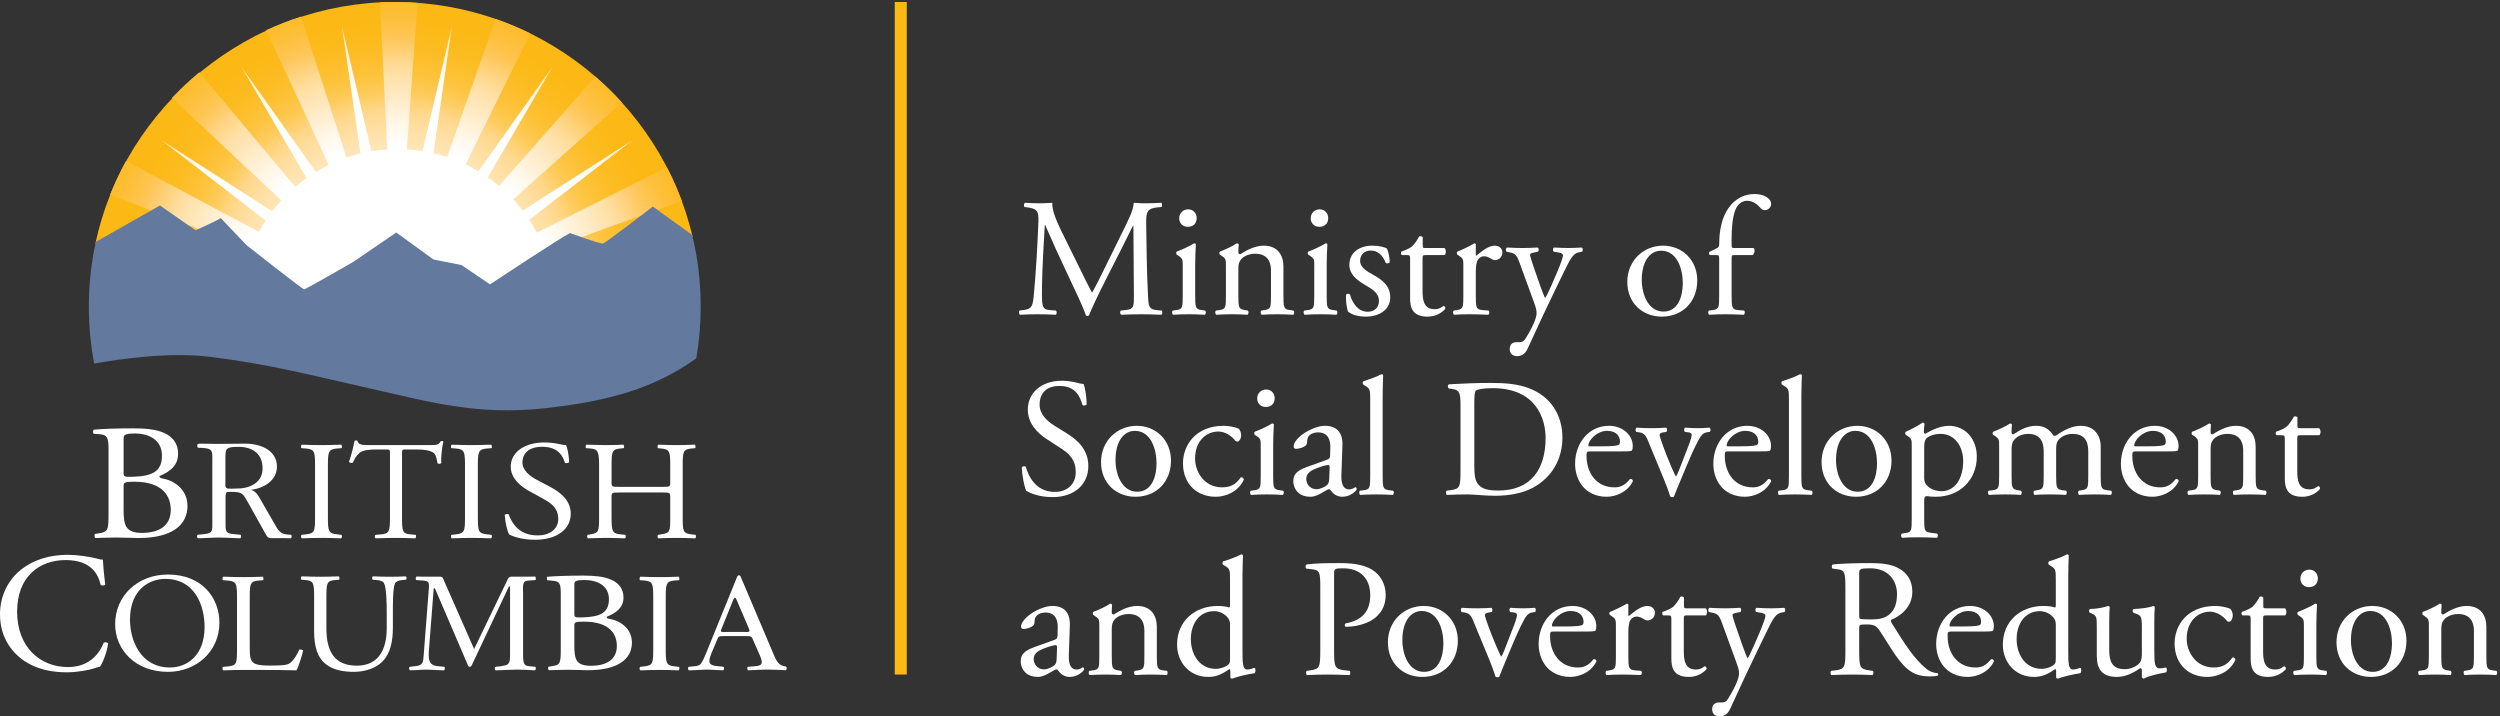 <svg width="499" height="143" viewBox="0 0 499 143" fill="none" xmlns="http://www.w3.org/2000/svg">
<rect x="0" y="0" width="499" height="143" fill="#333333" stroke="none"/>
<path d="M178.594 134.643L178.593 0.398L180.991 0.398L180.991 134.643L178.594 134.643Z" fill="#FCB813"/>
<path d="M138.26 47.302C131.945 20.42 107.72 0.398 78.795 0.398C49.871 0.398 24.831 21.101 19.029 48.667L31.925 41.35L39.035 46.306C39.035 46.306 43.196 44.431 44.071 43.881L49.211 49.277C49.211 49.277 60.374 58.085 60.7 58.085C61.026 58.085 70.55 52.582 70.55 52.582L79.087 46.744L86.526 52.139L92.107 53.241L97.796 57.095C97.796 57.095 111.585 47.954 113.774 46.856C113.774 46.856 119.791 49.056 120.339 48.949C120.886 48.837 130.296 41.571 130.296 41.571L138.259 47.304L138.26 47.302Z" fill="url(#paint0_radial_13327_3275)"/>
<path d="M79.391 30.08C79.978 30.08 80.597 30.096 81.173 30.126L83.346 0.567C81.845 0.456 80.329 0.398 78.8 0.398C77.811 0.398 76.827 0.424 75.85 0.47L77.299 30.151C77.995 30.104 78.692 30.08 79.391 30.08Z" fill="url(#paint1_radial_13327_3275)"/>
<path d="M69.258 31.769L60.088 3.31C57.713 4.07 55.387 4.977 53.124 6.021L65.737 33.212C66.881 32.66 68.057 32.18 69.259 31.771L69.258 31.769Z" fill="url(#paint2_radial_13327_3275)"/>
<path d="M59.135 37.553L39.782 14.426C37.856 16.022 36.03 17.733 34.311 19.552L56.381 40.215C57.244 39.275 58.165 38.385 59.135 37.553Z" fill="url(#paint3_radial_13327_3275)"/>
<path d="M51.954 46.423L25.157 32.126C24.14 33.943 22.668 37.05 21.981 38.881L50.407 49.859C50.856 48.689 51.371 47.523 51.952 46.423H51.954Z" fill="url(#paint4_radial_13327_3275)"/>
<path d="M92.795 33.107L105.84 6.677C103.593 5.57 101.281 4.602 98.914 3.78L89.159 31.644C90.399 32.058 91.613 32.547 92.793 33.107H92.795Z" fill="url(#paint5_radial_13327_3275)"/>
<path d="M102.183 40.007L124.137 20.469C122.474 18.636 120.703 16.904 118.829 15.283L99.41 37.34C100.389 38.172 101.315 39.061 102.183 40.005V40.007Z" fill="url(#paint6_radial_13327_3275)"/>
<path d="M108.443 50.035L136.096 40.139C135.238 37.826 134.24 35.57 133.107 33.38L106.878 46.559C107.468 47.688 107.995 48.828 108.445 50.035H108.443Z" fill="url(#paint7_radial_13327_3275)"/>
<path d="M70.555 52.583L79.092 46.744L86.531 52.139L92.112 53.241L97.802 57.095C97.802 57.095 104.008 52.983 108.753 49.943C107.94 47.808 106.893 45.771 105.633 43.864L126.233 27.985L104.334 42.043C102.364 39.483 100.01 37.24 97.356 35.391L110.269 13.347L95.505 34.196C92.715 32.53 89.68 31.308 86.511 30.576L90.207 5.198L84.333 30.155C82.698 29.899 81.046 29.77 79.39 29.768C77.598 29.768 75.842 29.919 74.134 30.206L68.246 5.198L71.955 30.651C68.812 31.412 65.806 32.653 63.046 34.332L48.185 13.347L61.191 35.551C58.582 37.401 56.272 39.637 54.338 42.18L32.222 27.984L53.036 44.029C51.828 45.88 50.821 47.854 50.031 49.915C52.602 51.939 60.434 58.083 60.707 58.083C61.036 58.083 70.557 52.581 70.557 52.581L70.555 52.583Z" fill="url(#paint8_radial_13327_3275)"/>
<path d="M138.158 46.894L130.301 41.232C130.301 41.232 120.891 48.5 120.344 48.609C119.798 48.719 113.779 46.517 113.779 46.517C111.59 47.619 97.801 56.758 97.801 56.758L92.112 52.902L86.531 51.802L79.092 46.407L70.555 52.242C70.555 52.242 61.034 57.748 60.705 57.748C60.376 57.748 49.216 48.938 49.216 48.938L44.076 43.543C43.199 44.094 39.041 45.967 39.041 45.967L31.93 41.011L19.121 48.279C18.195 52.525 17.731 56.858 17.731 61.203C17.731 65.089 18.101 68.89 18.802 72.574C24.168 71.601 33.954 70.218 42.048 71.235C53.866 72.722 61.252 74.703 73.726 77.511C86.2 80.318 95.394 82.963 108.852 81.475C121.45 80.087 130.598 77.533 138.983 71.523C139.568 68.114 139.863 64.663 139.861 61.204C139.865 56.384 139.292 51.58 138.156 46.894H138.158Z" fill="#63799E"/>
<path d="M32.51 95.523C32.107 95.457 31.815 95.359 31.815 95.03C34.011 94.11 35.551 92.894 35.551 90.528C35.551 88.424 34.342 87.111 32.767 86.419C31.118 85.664 28.919 85.5 26.611 85.5C23.204 85.5 20.712 85.586 18.734 85.762C18.564 85.777 18.511 86.436 18.697 86.583L19.844 86.662C21.494 86.794 21.666 87.439 21.666 89.87V102.359C21.666 105.81 21.593 106.172 19.65 106.467L18.991 106.566C18.771 106.763 18.844 107.289 19.065 107.388C20.421 107.356 21.666 107.289 23.278 107.289C24.889 107.289 26.612 107.388 27.674 107.388C34.269 107.388 37.42 104.825 37.42 101.012C37.42 97.495 34.489 95.853 32.51 95.523ZM24.67 87.57C24.67 86.979 24.817 86.815 25.183 86.715C25.513 86.583 26.062 86.519 26.868 86.519C29.652 86.519 32.326 87.734 32.326 90.955C32.326 94.176 30.311 95.03 26.574 95.162C24.707 95.228 24.67 95.162 24.67 94.242V87.57ZM28.334 106.369C27.234 106.369 26.136 106.205 25.439 105.448C24.742 104.725 24.67 103.05 24.67 101.866V97.002C24.67 96.345 24.817 96.148 26.795 96.148C32.62 96.148 34.085 99.172 34.085 101.768C34.085 105.055 31.594 106.369 28.334 106.369Z" fill="white"/>
<path d="M62.885 93.107C62.885 90.132 62.822 89.655 60.976 89.514L60.194 89.459C60.006 89.346 60.069 88.841 60.257 88.756C61.822 88.811 62.886 88.841 64.199 88.841C65.512 88.841 66.515 88.811 68.08 88.756C68.268 88.841 68.33 89.346 68.143 89.459L67.361 89.514C65.514 89.655 65.452 90.132 65.452 93.107V103.101C65.452 106.076 65.514 106.47 67.361 106.666L68.143 106.75C68.33 106.862 68.268 107.368 68.08 107.451C66.515 107.395 65.452 107.366 64.199 107.366C62.885 107.366 61.822 107.395 60.257 107.451C60.071 107.366 60.006 106.918 60.194 106.75L60.976 106.666C62.823 106.47 62.885 106.076 62.885 103.101V93.107Z" fill="white"/>
<path d="M80.246 103.155C80.246 106.103 80.305 106.524 82.006 106.665L82.944 106.748C83.119 106.861 83.062 107.366 82.885 107.45C81.213 107.394 80.216 107.365 79.043 107.365C77.87 107.365 76.845 107.394 74.969 107.45C74.792 107.365 74.733 106.889 74.969 106.748L76.024 106.665C77.696 106.524 77.842 106.103 77.842 103.155V90.606C77.842 89.737 77.842 89.709 76.962 89.709H75.349C74.089 89.709 72.476 89.765 71.743 90.41C71.038 91.028 70.746 91.646 70.424 92.347C70.188 92.516 69.778 92.375 69.66 92.151C70.129 90.888 70.569 89.091 70.773 87.968C70.862 87.913 71.244 87.885 71.331 87.968C71.507 88.866 72.475 88.838 73.825 88.838H85.7C87.283 88.838 87.546 88.782 87.986 88.052C88.133 87.996 88.456 88.024 88.514 88.135C88.192 89.286 87.986 91.56 88.074 92.403C87.957 92.627 87.46 92.627 87.312 92.459C87.224 91.756 87.018 90.718 86.579 90.409C85.904 89.932 84.791 89.708 83.178 89.708H81.097C80.218 89.708 80.246 89.735 80.246 90.661V103.154V103.155Z" fill="white"/>
<path d="M92.813 93.107C92.813 90.132 92.749 89.655 90.904 89.514L90.122 89.459C89.935 89.346 89.997 88.841 90.185 88.756C91.75 88.811 92.814 88.841 94.129 88.841C95.443 88.841 96.445 88.811 98.009 88.756C98.197 88.841 98.26 89.346 98.072 89.459L97.289 89.514C95.442 89.655 95.38 90.132 95.38 93.107V103.101C95.38 106.076 95.442 106.47 97.289 106.666L98.072 106.75C98.259 106.862 98.197 107.368 98.009 107.451C96.445 107.395 95.382 107.366 94.129 107.366C92.814 107.366 91.75 107.395 90.185 107.451C89.998 107.366 89.935 106.918 90.122 106.75L90.904 106.666C92.751 106.47 92.813 106.076 92.813 103.101V93.107Z" fill="white"/>
<path d="M106.835 107.739C104.04 107.739 102.277 107.008 101.645 106.7C101.245 106.083 100.812 104.09 100.746 102.769C100.912 102.573 101.411 102.516 101.545 102.684C102.044 104.116 103.408 106.867 107.267 106.867C110.063 106.867 111.426 105.323 111.426 103.639C111.426 102.405 111.126 101.029 108.697 99.709L105.537 97.969C103.874 97.042 101.943 95.443 101.943 93.14C101.943 90.474 104.404 88.311 108.73 88.311C109.761 88.311 110.959 88.48 111.824 88.676C112.256 88.789 112.722 88.844 112.989 88.844C113.289 89.519 113.589 91.09 113.589 92.269C113.455 92.437 112.922 92.521 112.756 92.352C112.324 91.005 111.426 89.18 108.232 89.18C105.038 89.18 104.272 91.004 104.272 92.295C104.272 93.923 105.869 95.103 107.1 95.748L109.761 97.152C111.858 98.247 113.921 99.875 113.921 102.542C113.921 105.63 111.159 107.736 106.835 107.736V107.739Z" fill="white"/>
<path d="M123.58 98.3C122.124 98.3 122.064 98.356 122.064 99.198V103.157C122.064 106.104 122.215 106.496 123.915 106.666L124.794 106.75C124.977 106.862 124.917 107.368 124.734 107.451C123.096 107.395 122.065 107.366 120.882 107.366C119.578 107.366 118.545 107.422 117.363 107.451C117.181 107.366 117.12 106.918 117.303 106.75L117.819 106.666C119.519 106.385 119.579 106.104 119.579 103.157V93.05C119.579 90.103 119.367 89.626 117.79 89.513L117.001 89.457C116.819 89.344 116.879 88.839 117.062 88.754C118.548 88.784 119.579 88.839 120.885 88.839C122.068 88.839 123.101 88.81 124.403 88.754C124.586 88.839 124.646 89.344 124.465 89.457L123.887 89.513C122.129 89.681 122.068 90.101 122.068 93.05V96.278C122.068 97.148 122.129 97.176 123.584 97.176H132.261C133.718 97.176 133.779 97.147 133.779 96.278V93.05C133.779 90.103 133.718 89.681 131.929 89.513L131.352 89.457C131.17 89.344 131.23 88.839 131.413 88.754C132.808 88.81 133.84 88.839 135.084 88.839C136.328 88.839 137.299 88.81 138.663 88.754C138.846 88.839 138.906 89.344 138.724 89.457L138.087 89.513C136.327 89.681 136.266 90.101 136.266 93.05V103.157C136.266 106.104 136.328 106.47 138.087 106.666L138.815 106.75C138.997 106.862 138.935 107.368 138.754 107.451C137.297 107.395 136.266 107.366 135.083 107.366C133.839 107.366 132.746 107.395 131.411 107.451C131.229 107.366 131.169 106.918 131.351 106.75L131.927 106.666C133.777 106.385 133.777 106.104 133.777 103.157V99.198C133.777 98.356 133.717 98.3 132.26 98.3H123.583H123.58Z" fill="white"/>
<path d="M4.304 113.619C6.798 111.688 9.974 110.739 13.528 110.739C15.371 110.739 17.968 111.113 19.574 111.553C19.984 111.654 20.222 111.723 20.53 111.688C20.564 112.468 20.734 114.602 21.008 116.67C20.837 116.908 20.325 116.941 20.086 116.739C19.574 114.435 18.036 111.79 13.084 111.79C7.858 111.79 3.416 115.079 3.416 122.095C3.416 129.111 7.959 133.144 13.562 133.144C17.968 133.144 19.915 130.297 20.7 128.297C20.94 128.128 21.453 128.196 21.588 128.433C21.35 130.196 20.46 132.431 19.949 133.076C19.539 133.144 19.128 133.279 18.753 133.414C18.002 133.686 15.542 134.194 13.356 134.194C10.281 134.194 7.343 133.584 4.851 131.923C2.117 130.06 0 126.976 0 122.603C0 118.84 1.709 115.621 4.304 113.619Z" fill="white"/>
<path d="M33.523 114.675C27.424 114.675 22.985 118.969 22.985 124.584C22.985 129.637 26.952 134.101 33.523 134.101C39.235 134.101 43.795 129.975 43.795 124.303C43.795 119.361 40.36 114.675 33.523 114.675ZM33.907 133.231C28.075 133.231 25.945 127.84 25.945 123.686C25.945 117.537 29.94 115.544 33.019 115.544C38.674 115.544 40.834 120.541 40.834 125.174C40.834 130.704 37.459 133.231 33.907 133.231Z" fill="white"/>
<path d="M77.192 122.169C77.192 120.428 77.132 117.2 76.625 116.358C76.416 116.021 75.878 115.824 75.131 115.768L74.384 115.712C74.204 115.516 74.263 115.152 74.443 115.037C75.579 115.093 76.685 115.122 77.85 115.122C79.105 115.122 79.912 115.093 80.987 115.039C81.227 115.179 81.196 115.544 81.048 115.712L80.33 115.768C79.583 115.824 79.016 116.077 78.836 116.443C78.417 117.368 78.417 120.598 78.417 122.17V125.343C78.417 127.787 77.998 130.368 76.325 132.052C75.04 133.371 72.828 134.101 70.617 134.101C68.555 134.101 66.492 133.737 65.028 132.557C63.444 131.323 62.697 129.273 62.697 125.932V119.305C62.697 116.386 62.637 115.909 60.905 115.768L60.158 115.712C59.978 115.6 60.037 115.124 60.217 115.037C61.712 115.093 62.728 115.122 63.923 115.122C65.119 115.122 66.135 115.093 67.598 115.039C67.777 115.122 67.838 115.6 67.658 115.712L66.941 115.768C65.207 115.909 65.148 116.386 65.148 119.305V125.37C65.148 129.889 66.642 132.866 71.215 132.866C75.548 132.866 77.192 129.665 77.192 125.399V122.169Z" fill="white"/>
<path d="M121.706 123.539C121.343 123.482 121.08 123.397 121.08 123.113C123.06 122.32 124.448 121.27 124.448 119.229C124.448 117.414 123.359 116.28 121.938 115.684C120.452 115.033 118.47 114.891 116.389 114.891C113.316 114.891 111.071 114.985 109.287 115.116C109.069 115.132 109.134 115.701 109.253 115.809L110.312 115.911C111.797 116.024 111.929 116.563 111.929 118.662V129.437C111.929 132.413 111.863 132.725 110.112 132.981L109.518 133.066C109.319 133.236 109.386 133.69 109.584 133.775C110.806 133.746 111.929 133.69 113.382 133.69C114.835 133.69 116.389 133.775 117.346 133.775C123.293 133.775 126.133 131.563 126.133 128.274C126.133 125.241 123.491 123.822 121.706 123.539ZM114.638 116.677C114.638 116.166 114.77 116.024 115.101 115.939C115.398 115.826 115.893 115.769 116.62 115.769C119.13 115.769 121.541 116.819 121.541 119.598C121.541 122.377 119.725 123.113 116.355 123.227C114.672 123.283 114.638 123.227 114.638 122.432V116.677ZM117.94 132.896C116.951 132.896 115.96 132.754 115.332 132.101C114.704 131.478 114.638 130.033 114.638 129.012V124.816C114.638 124.248 114.77 124.078 116.554 124.078C121.806 124.078 123.126 126.686 123.126 128.926C123.126 131.762 120.881 132.896 117.94 132.896Z" fill="white"/>
<path d="M58.101 106.75L57.318 106.683C57.173 106.666 57.029 106.647 56.885 106.624C55.741 106.422 55.283 105.407 54.743 104.464L52.038 99.772C51.57 98.99 51.069 97.937 49.998 97.787C52.771 97.456 55.278 95.863 55.278 93.125C55.278 89.965 52.138 88.552 48.963 88.552C47.059 88.552 45.322 88.604 43.384 88.604C42.315 88.604 41.043 88.552 39.976 88.552C39.382 88.552 39.374 88.672 39.374 89.003C39.374 89.492 39.58 89.355 40.21 89.391C42.468 89.517 42.381 89.936 42.381 91.861V104.164C42.381 105.926 42.534 106.451 40.677 106.617C40.677 106.617 40.393 106.646 40.232 106.663L39.445 106.744C39.257 106.911 39.32 107.36 39.508 107.445C39.926 107.429 40.668 107.4 40.668 107.4C41.696 107.371 42.722 107.292 43.75 107.292C44.778 107.292 45.774 107.371 46.79 107.401C47.15 107.413 47.531 107.425 47.948 107.441C48.136 107.356 48.2 106.907 48.011 106.74L47.219 106.665C47.073 106.65 46.926 106.636 46.781 106.622C44.906 106.497 45.021 105.97 45.021 104.164V99.532C45.021 99.261 44.987 98.539 45.187 98.328C45.355 98.147 45.654 98.177 45.922 98.177C48.463 98.177 48.428 98.419 49.632 100.524L52.905 106.39C53.173 106.842 53.373 107.412 54.042 107.412H56.887C57.246 107.423 57.622 107.437 58.038 107.451C58.225 107.366 58.288 106.917 58.101 106.75ZM46.696 97.525C46.127 97.525 44.99 97.735 44.99 96.984V91.599C44.99 89.494 45.057 89.192 47.597 89.192C50.57 89.192 52.408 90.696 52.408 93.463C52.408 94.667 51.973 95.779 50.871 96.532C49.601 97.404 48.231 97.525 46.696 97.525Z" fill="white"/>
<path d="M47.306 119.402C47.306 116.455 47.245 116.004 45.29 115.865L44.514 115.809C44.329 115.697 44.39 115.192 44.576 115.107C46.312 115.162 47.367 115.192 48.608 115.192C49.849 115.192 50.872 115.164 52.423 115.108C52.608 115.192 52.672 115.697 52.485 115.809L51.741 115.865C49.912 116.006 49.849 116.455 49.849 119.402V129.172C49.849 130.941 49.941 131.672 50.5 132.205C50.841 132.513 51.431 132.85 53.88 132.85C56.517 132.85 57.168 132.737 57.665 132.486C58.286 132.147 59.092 131.139 59.712 129.705C59.899 129.566 60.487 129.677 60.487 129.874C60.487 130.183 59.618 133.046 59.184 133.803C57.603 133.748 54.655 133.718 51.462 133.718H48.609C47.306 133.718 46.315 133.746 44.577 133.803C44.392 133.718 44.329 133.27 44.515 133.102L45.446 133.019C47.245 132.85 47.306 132.456 47.306 129.509V119.404V119.402Z" fill="white"/>
<path d="M130.386 119.457C130.386 116.481 130.325 116.004 128.529 115.864L127.767 115.808C127.585 115.695 127.645 115.19 127.829 115.105C129.351 115.161 130.386 115.19 131.665 115.19C132.944 115.19 133.919 115.162 135.441 115.107C135.623 115.19 135.685 115.695 135.501 115.808L134.74 115.864C132.944 116.004 132.882 116.481 132.882 119.457V129.452C132.882 132.427 132.943 132.821 134.74 133.017L135.501 133.101C135.685 133.213 135.623 133.718 135.441 133.802C133.918 133.746 132.882 133.717 131.665 133.717C130.386 133.717 129.351 133.745 127.829 133.802C127.645 133.717 127.585 133.269 127.767 133.101L128.529 133.017C130.324 132.821 130.386 132.427 130.386 129.452V119.457Z" fill="white"/>
<path d="M106.056 133.011C105.907 132.996 105.757 132.983 105.607 132.971C105.287 132.939 104.999 132.894 104.771 132.646C104.375 132.227 104.409 131.037 104.409 130.56V118.258C104.409 117.723 104.278 116.56 104.672 116.143C104.871 115.923 105.281 115.887 105.647 115.865C105.869 115.847 105.875 115.846 106.069 115.837L106.851 115.781C107.038 115.668 106.976 115.163 106.788 115.078C106.369 115.093 105.99 115.087 105.628 115.099L102.302 115.1C101.94 115.1 101.611 115.1 101.414 115.488L94.635 129.547L88.648 115.964C88.449 115.487 88.417 115.1 87.792 115.1H84.329C83.969 115.089 83.571 115.093 83.153 115.078C82.966 115.163 82.902 115.668 83.09 115.781L83.872 115.837C84.034 115.85 84.325 115.869 84.325 115.869C85.623 115.952 85.704 116.241 85.587 117.602L84.566 130.797C84.478 132.122 84.404 132.822 83.01 132.951C83.01 132.951 82.716 132.987 82.555 133.005L81.772 133.09C81.584 133.257 81.647 133.706 81.836 133.791C82.247 133.776 82.981 133.755 82.981 133.755C83.688 133.719 84.407 133.658 85.126 133.658C85.903 133.658 86.679 133.731 87.457 133.762C87.817 133.775 88.198 133.787 88.616 133.801C88.804 133.718 88.867 133.268 88.679 133.1L87.897 133.015C87.691 132.999 87.46 132.976 87.46 132.976C85.448 132.838 85.494 131.425 85.619 129.696L86.573 117.425H86.804L93.286 132.526C93.35 132.735 93.449 133.091 93.778 133.091C94.075 133.091 94.174 132.765 94.272 132.555L101.577 117.067H101.808V130.56C101.808 131.096 101.874 132.198 101.314 132.614C101.021 132.831 100.071 132.961 100.071 132.961C99.93 132.983 99.789 133.002 99.648 133.017L98.866 133.1C98.677 133.268 98.741 133.718 98.929 133.801C99.341 133.787 100.073 133.763 100.073 133.763C101.133 133.734 102.211 133.655 103.29 133.655C104.065 133.655 105.584 133.728 105.584 133.728C105.946 133.74 106.357 133.779 106.776 133.794C106.965 133.709 107.028 133.261 106.84 133.093L106.056 133.011Z" fill="white"/>
<path d="M156.906 133.085L156.8 133.002C156.657 132.987 156.516 132.968 156.375 132.944C155.155 132.674 154.68 131.211 154.23 130.17L147.956 115.384C147.892 115.207 147.769 114.823 147.52 114.823C147.178 114.823 147.085 115.236 146.992 115.47L140.998 130.229C140.78 130.788 140.221 132.145 139.817 132.555C139.508 132.871 139.105 132.931 138.674 132.977C138.674 132.977 138.336 133.007 138.176 133.025L137.438 133.1C137.251 133.268 137.313 133.718 137.501 133.802L138.661 133.76C139.48 133.75 140.301 133.646 141.121 133.646C141.812 133.646 142.502 133.719 143.191 133.75C143.191 133.75 143.934 133.776 144.352 133.791C144.538 133.706 144.602 133.258 144.415 133.089L143.631 133.005C143.477 132.988 143.208 132.964 143.208 132.964C142.486 132.884 141.587 132.756 141.587 131.966C141.587 131.436 141.836 130.817 142.022 130.346L142.955 128.138C143.421 127.078 143.234 126.959 144.477 126.959H148.701C150.192 126.959 149.973 126.959 150.627 128.461L151.62 130.699C151.776 131.084 152.055 131.731 152.055 132.144C152.055 132.883 151.243 132.933 150.486 132.996C150.486 132.996 150.235 133.018 150.016 133.034L149.263 133.089C149.076 133.256 149.138 133.706 149.326 133.791C149.744 133.776 150.485 133.745 150.485 133.745C151.368 133.713 152.258 133.646 153.111 133.646C154.199 133.646 155.287 133.719 156.375 133.75C156.732 133.759 156.431 133.772 156.843 133.786C157.031 133.703 157.093 133.253 156.906 133.085ZM148.686 126.136H145.025C144.897 126.136 143.878 126.256 143.878 125.959C143.878 125.87 143.943 125.691 143.974 125.602L146.172 120.185C146.235 120.035 146.457 119.29 146.712 119.29C146.903 119.29 147.159 120.065 147.222 120.185L149.386 125.243C149.386 125.303 149.61 125.779 149.61 125.899C149.61 126.227 148.877 126.136 148.686 126.136Z" fill="white"/>
<path d="M484.8 130.884V125.011C484.8 123.702 484.8 123.535 483.893 122.93L483.591 122.729C483.457 122.595 483.457 122.226 483.625 122.125C484.397 121.856 486.31 120.984 486.981 120.48C487.115 120.48 487.283 120.548 487.35 120.715C487.283 121.487 487.283 121.991 487.283 122.293C487.283 122.494 487.417 122.662 487.652 122.662C489.062 121.789 490.639 120.95 492.351 120.95C495.137 120.95 496.278 122.863 496.278 125.112V130.884C496.278 133.301 496.345 133.636 497.553 133.804L498.291 133.905C498.526 134.073 498.459 134.643 498.224 134.744C497.217 134.677 496.244 134.643 495.069 134.643C493.861 134.643 492.854 134.677 491.948 134.744C491.713 134.643 491.646 134.073 491.881 133.905L492.519 133.804C493.76 133.603 493.794 133.301 493.794 130.884V125.884C493.794 123.971 492.921 122.561 490.639 122.561C489.364 122.561 488.256 123.098 487.787 123.736C487.35 124.306 487.283 124.776 487.283 125.75V130.884C487.283 133.301 487.35 133.603 488.559 133.804L489.163 133.905C489.398 134.073 489.33 134.643 489.095 134.744C488.189 134.677 487.216 134.643 486.041 134.643C484.833 134.643 483.826 134.677 482.887 134.744C482.652 134.643 482.585 134.073 482.82 133.905L483.524 133.804C484.766 133.636 484.8 133.301 484.8 130.884Z" fill="white"/>
<path d="M473.512 120.95C477.271 120.95 480.325 123.769 480.325 127.897C480.325 132.093 477.439 135.113 473.244 135.113C469.384 135.113 466.364 132.395 466.364 128.199C466.364 123.971 469.552 120.95 473.512 120.95ZM477.439 128.434C477.439 125.582 476.298 121.957 473.109 121.957C470.894 121.957 469.25 124.071 469.25 127.763C469.25 130.817 470.626 134.106 473.579 134.106C476.533 134.106 477.439 131.019 477.439 128.434Z" fill="white"/>
<path d="M459.858 130.885V125.011C459.858 123.702 459.858 123.535 458.952 122.931L458.65 122.729C458.516 122.595 458.516 122.226 458.684 122.125C459.456 121.857 461.368 120.984 462.14 120.481C462.308 120.481 462.442 120.548 462.476 120.682C462.409 121.857 462.342 123.467 462.342 124.843V130.885C462.342 133.301 462.409 133.637 463.617 133.804L464.322 133.905C464.557 134.073 464.49 134.643 464.255 134.744C463.248 134.677 462.275 134.643 461.1 134.643C459.892 134.643 458.885 134.677 457.945 134.744C457.71 134.643 457.643 134.073 457.878 133.905L458.583 133.804C459.825 133.637 459.858 133.301 459.858 130.885ZM460.966 113.701C461.973 113.701 462.644 114.507 462.644 115.446C462.644 116.655 461.805 117.192 460.865 117.192C459.825 117.192 459.153 116.42 459.153 115.513C459.153 114.406 459.959 113.701 460.966 113.701Z" fill="white"/>
<path d="M456.112 122.83H452.319C451.749 122.83 451.715 122.93 451.715 123.635V129.911C451.715 131.858 451.95 133.636 454.165 133.636C454.501 133.636 454.803 133.569 455.071 133.468C455.373 133.368 455.809 132.999 455.91 132.999C456.179 132.999 456.313 133.368 456.246 133.569C455.642 134.274 454.433 135.113 452.722 135.113C449.836 135.113 449.232 133.502 449.232 131.488V123.803C449.232 122.897 449.198 122.83 448.527 122.83H447.587C447.386 122.695 447.352 122.326 447.486 122.125C448.46 121.823 449.299 121.386 449.634 121.084C450.071 120.682 450.708 119.776 451.044 119.104C451.212 119.037 451.614 119.037 451.749 119.272V120.782C451.749 121.386 451.782 121.42 452.353 121.42H456.078C456.481 121.722 456.414 122.628 456.112 122.83Z" fill="white"/>
<path d="M442.17 120.95C442.942 120.95 444.251 121.118 445.157 121.521C445.426 121.756 445.661 122.293 445.661 122.863C445.661 123.467 445.325 124.105 444.922 124.105C444.755 124.105 444.587 124.038 444.453 123.87C443.714 122.964 442.472 122.091 441.096 122.091C438.747 122.091 436.465 123.937 436.465 127.495C436.465 130.112 438.277 133.234 441.868 133.234C443.815 133.234 444.822 132.361 445.594 131.22C445.862 131.153 446.164 131.388 446.198 131.69C445.057 134.173 442.54 135.113 440.593 135.113C438.814 135.113 437.17 134.542 435.995 133.401C434.821 132.26 434.049 130.616 434.049 128.434C434.049 124.81 436.599 120.95 442.17 120.95Z" fill="white"/>
<path d="M421.003 124.105V129.71C421.003 132.025 421.573 133.569 424.124 133.569C425.03 133.569 426.104 133.2 426.843 132.562C427.279 132.16 427.514 131.656 427.514 130.616V125.112C427.514 122.93 427.279 122.863 426.272 122.46L425.836 122.293C425.601 122.158 425.601 121.689 425.869 121.554C427.212 121.521 429.058 121.286 429.796 120.95C429.964 120.984 430.064 121.051 430.098 121.185C430.031 121.823 429.997 122.863 429.997 124.105V129.743C429.997 132.395 430.098 133.401 431.038 133.401C431.44 133.401 431.877 133.334 432.347 133.234C432.548 133.401 432.581 134.073 432.313 134.207C431.004 134.475 429.058 134.811 427.916 135.449C427.749 135.449 427.581 135.348 427.514 135.214V133.838C427.514 133.536 427.413 133.368 427.212 133.368C426.205 134.006 424.56 135.113 422.58 135.113C419.627 135.113 418.519 133.636 418.519 130.918V125.313C418.519 123.199 418.519 122.897 417.512 122.46L417.11 122.293C416.908 122.125 416.942 121.655 417.177 121.554C418.721 121.521 420.03 121.219 420.768 120.95C420.969 120.984 421.07 121.051 421.104 121.185C421.036 121.756 421.003 122.46 421.003 124.105Z" fill="white"/>
<path d="M412.821 115.01V129.743C412.821 132.395 412.855 133.636 413.794 133.636C414.163 133.636 414.734 133.469 415.237 133.301C415.472 133.368 415.506 134.207 415.204 134.375C413.794 134.576 411.713 135.08 410.774 135.449C410.572 135.449 410.405 135.348 410.405 135.18V134.61C410.405 134.106 410.405 133.704 410.337 133.569H410.203C408.726 134.576 407.585 135.113 405.974 135.113C402.249 135.113 399.766 132.193 399.766 128.669C399.766 123.971 403.323 120.95 407.887 120.95C409.029 120.95 409.767 121.118 410.136 121.252C410.304 121.252 410.337 121.051 410.337 120.782V115.715C410.337 113.735 410.304 113.533 409.297 112.929L408.961 112.728C408.794 112.627 408.794 112.157 408.961 112.057C409.8 111.788 411.378 111.285 412.586 110.647C412.72 110.647 412.854 110.714 412.922 110.848C412.888 111.855 412.821 113.533 412.821 115.01ZM410.337 131.321V124.709C410.337 124.038 410.203 123.736 409.968 123.4C409.465 122.695 408.458 121.991 407.149 121.991C404.095 121.991 402.518 124.642 402.518 127.562C402.518 130.616 404.229 133.502 407.518 133.502C408.424 133.502 409.566 133.099 410.102 132.562C410.304 132.361 410.337 131.858 410.337 131.321Z" fill="white"/>
<path d="M395.856 126.052H389.647C388.775 126.052 388.741 126.119 388.741 126.958C388.741 130.347 390.721 133.234 394.312 133.234C395.42 133.234 396.36 132.898 397.4 131.589C397.736 131.488 397.97 131.69 398.004 131.992C396.897 134.274 394.48 135.113 392.735 135.113C390.553 135.113 388.842 134.173 387.869 132.898C386.862 131.589 386.459 130.012 386.459 128.535C386.459 124.407 389.177 120.95 393.205 120.95C396.091 120.95 397.97 122.93 397.97 124.944C397.97 125.414 397.903 125.682 397.836 125.817C397.736 126.018 397.266 126.052 395.856 126.052ZM389.345 125.045H391.728C394.212 125.045 394.95 124.91 395.218 124.709C395.319 124.642 395.42 124.508 395.42 124.071C395.42 123.132 394.782 121.957 392.836 121.957C390.856 121.957 389.144 123.769 389.11 124.877C389.11 124.944 389.11 125.045 389.345 125.045Z" fill="white"/>
<path d="M368.342 129.609V117.561C368.342 114.372 368.242 113.802 366.866 113.634L365.792 113.5C365.557 113.332 365.557 112.795 365.825 112.661C367.705 112.493 370.02 112.392 373.309 112.392C375.39 112.392 377.37 112.56 378.914 113.399C380.525 114.238 381.7 115.748 381.7 118.098C381.7 121.286 379.182 123.031 377.504 123.702C377.337 123.904 377.504 124.239 377.672 124.508C380.357 128.837 382.136 131.522 384.418 133.435C384.989 133.939 385.828 134.308 386.734 134.375C386.902 134.442 386.935 134.711 386.767 134.845C386.465 134.945 385.928 135.013 385.291 135.013C382.438 135.013 380.726 134.174 378.343 130.784C377.471 129.542 376.095 127.226 375.054 125.716C374.551 124.978 374.014 124.642 372.672 124.642C371.161 124.642 371.094 124.676 371.094 125.381V129.609C371.094 133.133 371.161 133.536 373.108 133.804L373.813 133.905C374.014 134.073 373.947 134.643 373.746 134.744C372.235 134.677 371.094 134.643 369.752 134.643C368.342 134.643 367.134 134.677 365.557 134.744C365.355 134.643 365.288 134.14 365.49 133.905L366.329 133.804C368.275 133.569 368.342 133.133 368.342 129.609ZM371.094 114.507V122.36C371.094 122.964 371.094 123.333 371.195 123.468C371.296 123.568 371.799 123.635 373.511 123.635C374.719 123.635 375.994 123.501 376.967 122.763C377.874 122.058 378.646 120.883 378.646 118.601C378.646 115.95 377.001 113.433 373.276 113.433C371.195 113.433 371.094 113.567 371.094 114.507Z" fill="white"/>
<path d="M343.223 143C342.249 143 341.746 142.396 341.746 141.557C341.746 140.651 342.35 140.214 343.088 140.214H343.726C344.263 140.214 344.599 139.979 344.834 139.61C345.807 138.1 346.478 136.69 346.78 135.885C346.881 135.616 347.116 134.912 347.116 134.442C347.116 133.771 346.981 133.368 346.545 132.126L343.927 124.944C343.357 123.367 343.122 122.561 341.947 122.326L341.108 122.158C340.907 121.991 340.94 121.42 341.209 121.319C342.283 121.386 343.29 121.42 344.397 121.42C345.303 121.42 346.243 121.386 347.317 121.319C347.586 121.42 347.619 121.991 347.384 122.158L346.545 122.326C346.075 122.427 345.807 122.528 345.807 122.762C345.807 123.165 346.579 125.347 346.78 125.917L347.854 129.005C348.055 129.542 348.693 131.321 348.827 131.388C348.928 131.321 349.465 130.28 350.069 128.904L351.21 126.253C351.948 124.508 352.385 123.266 352.385 122.897C352.385 122.662 352.183 122.427 351.579 122.326L350.539 122.158C350.304 121.991 350.338 121.42 350.606 121.319C351.68 121.386 352.687 121.42 353.559 121.42C354.398 121.42 355.17 121.386 356.11 121.319C356.379 121.454 356.412 121.957 356.177 122.158L355.607 122.259C354.499 122.46 353.895 123.434 352.754 125.817L350.875 129.676C349.767 131.925 347.015 137.764 345.37 141.422C344.8 142.698 343.994 143 343.223 143Z" fill="white"/>
<path d="M340.483 122.83H336.69C336.12 122.83 336.086 122.93 336.086 123.635V129.911C336.086 131.858 336.321 133.636 338.536 133.636C338.872 133.636 339.174 133.569 339.442 133.468C339.744 133.368 340.181 132.999 340.281 132.999C340.55 132.999 340.684 133.368 340.617 133.569C340.013 134.274 338.805 135.113 337.093 135.113C334.207 135.113 333.603 133.502 333.603 131.488V123.803C333.603 122.897 333.569 122.83 332.898 122.83H331.958C331.757 122.695 331.723 122.326 331.857 122.125C332.831 121.823 333.67 121.386 334.005 121.084C334.442 120.682 335.079 119.776 335.415 119.104C335.583 119.037 335.985 119.037 336.12 119.272V120.782C336.12 121.386 336.153 121.42 336.724 121.42H340.449C340.852 121.722 340.785 122.628 340.483 122.83Z" fill="white"/>
<path d="M322.533 130.884V125.011C322.533 123.702 322.533 123.535 321.626 122.93L321.324 122.729C321.19 122.595 321.19 122.226 321.358 122.125C322.13 121.856 323.909 120.984 324.748 120.48C324.915 120.514 325.016 120.581 325.016 120.715V122.662C325.016 122.83 325.05 122.93 325.117 122.964C326.291 121.991 327.567 120.95 328.809 120.95C329.648 120.95 330.319 121.487 330.319 122.293C330.319 123.4 329.413 123.837 328.876 123.837C328.54 123.837 328.372 123.736 328.137 123.602C327.634 123.266 327.13 123.065 326.661 123.065C326.124 123.065 325.721 123.367 325.452 123.736C325.117 124.206 325.016 125.179 325.016 126.32V130.884C325.016 133.301 325.083 133.704 326.359 133.804L327.567 133.905C327.802 134.073 327.735 134.643 327.5 134.744C325.922 134.677 324.949 134.643 323.774 134.643C322.566 134.643 321.559 134.677 320.687 134.744C320.452 134.643 320.385 134.073 320.62 133.905L321.257 133.804C322.499 133.603 322.533 133.301 322.533 130.884Z" fill="white"/>
<path d="M316.509 126.052H310.3C309.428 126.052 309.394 126.119 309.394 126.958C309.394 130.347 311.374 133.234 314.965 133.234C316.073 133.234 317.012 132.898 318.053 131.589C318.388 131.488 318.623 131.69 318.657 131.992C317.549 134.274 315.133 135.113 313.388 135.113C311.206 135.113 309.495 134.173 308.521 132.898C307.515 131.589 307.112 130.012 307.112 128.535C307.112 124.407 309.83 120.95 313.858 120.95C316.744 120.95 318.623 122.93 318.623 124.944C318.623 125.414 318.556 125.682 318.489 125.817C318.388 126.018 317.919 126.052 316.509 126.052ZM309.998 125.045H312.381C314.864 125.045 315.603 124.91 315.871 124.709C315.972 124.642 316.073 124.508 316.073 124.071C316.073 123.132 315.435 121.957 313.488 121.957C311.508 121.957 309.797 123.769 309.763 124.877C309.763 124.944 309.763 125.045 309.998 125.045Z" fill="white"/>
<path d="M297.218 131.555L294.399 124.743C293.896 123.501 293.594 122.427 292.386 122.259L291.714 122.158C291.513 121.89 291.547 121.42 291.815 121.319C292.654 121.386 293.829 121.42 294.97 121.42C295.876 121.42 296.547 121.386 297.688 121.319C297.923 121.454 297.957 121.991 297.722 122.158L297.319 122.225C296.279 122.393 296.245 122.561 296.581 123.568C297.353 125.884 298.326 128.233 299.098 129.978C299.4 130.649 299.534 130.951 299.635 131.052C299.769 130.951 300.004 130.482 300.273 129.777L302.186 124.843C302.655 123.669 302.79 122.964 302.79 122.762C302.79 122.46 302.588 122.326 302.186 122.259L301.414 122.158C301.212 121.923 301.246 121.454 301.481 121.319C302.521 121.386 303.36 121.42 303.998 121.42C304.837 121.42 305.407 121.386 306.347 121.319C306.582 121.454 306.616 121.957 306.414 122.158L305.911 122.225C304.736 122.393 304.434 123.266 303.461 125.145C302.991 126.051 300.91 130.918 300.373 132.294C300.038 133.133 299.702 133.905 299.266 135.046C299.199 135.147 299.064 135.18 298.93 135.18C298.762 135.18 298.594 135.147 298.494 135.046C298.225 134.106 297.722 132.797 297.218 131.555Z" fill="white"/>
<path d="M284.173 120.95C287.932 120.95 290.986 123.769 290.986 127.897C290.986 132.093 288.1 135.113 283.905 135.113C280.045 135.113 277.025 132.395 277.025 128.199C277.025 123.971 280.213 120.95 284.173 120.95ZM288.1 128.434C288.1 125.582 286.959 121.957 283.77 121.957C281.555 121.957 279.911 124.071 279.911 127.763C279.911 130.817 281.287 134.106 284.24 134.106C287.194 134.106 288.1 131.019 288.1 128.434Z" fill="white"/>
<path d="M266.281 114.641V129.609C266.281 133.133 266.348 133.569 268.496 133.804L269.402 133.905C269.604 134.073 269.537 134.643 269.335 134.744C267.422 134.677 266.315 134.643 264.972 134.643C263.563 134.643 262.354 134.677 260.878 134.744C260.676 134.643 260.609 134.106 260.811 133.905L261.515 133.804C263.462 133.536 263.529 133.133 263.529 129.609V117.225C263.529 114.372 263.462 113.802 261.952 113.634L260.744 113.5C260.509 113.298 260.542 112.795 260.811 112.661C262.589 112.426 264.67 112.392 267.456 112.392C270.241 112.392 272.322 112.762 273.9 113.735C275.443 114.708 276.584 116.453 276.584 118.769C276.584 121.857 274.671 123.4 273.228 124.105C271.752 124.81 269.973 125.112 268.597 125.112C268.362 125.011 268.362 124.508 268.563 124.441C272.188 123.77 273.497 121.722 273.497 118.803C273.497 115.547 271.584 113.433 268.093 113.433C266.315 113.433 266.281 113.567 266.281 114.641Z" fill="white"/>
<path d="M247.997 115.01V129.743C247.997 132.395 248.031 133.636 248.97 133.636C249.34 133.636 249.91 133.469 250.414 133.301C250.649 133.368 250.682 134.207 250.38 134.375C248.97 134.576 246.89 135.08 245.95 135.449C245.749 135.449 245.581 135.348 245.581 135.18V134.61C245.581 134.106 245.581 133.704 245.514 133.569H245.379C243.903 134.576 242.762 135.113 241.151 135.113C237.425 135.113 234.942 132.193 234.942 128.669C234.942 123.971 238.499 120.95 243.064 120.95C244.205 120.95 244.943 121.118 245.312 121.252C245.48 121.252 245.514 121.051 245.514 120.782V115.715C245.514 113.735 245.48 113.533 244.473 112.929L244.138 112.728C243.97 112.627 243.97 112.157 244.138 112.057C244.977 111.788 246.554 111.285 247.762 110.647C247.897 110.647 248.031 110.714 248.098 110.848C248.064 111.855 247.997 113.533 247.997 115.01ZM245.514 131.321V124.709C245.514 124.038 245.379 123.736 245.145 123.4C244.641 122.695 243.634 121.991 242.325 121.991C239.271 121.991 237.694 124.642 237.694 127.562C237.694 130.616 239.406 133.502 242.695 133.502C243.601 133.502 244.742 133.099 245.279 132.562C245.48 132.361 245.514 131.858 245.514 131.321Z" fill="white"/>
<path d="M219.424 130.884V125.011C219.424 123.702 219.424 123.535 218.518 122.93L218.215 122.729C218.081 122.595 218.081 122.226 218.249 122.125C219.021 121.856 220.934 120.984 221.605 120.48C221.739 120.48 221.907 120.548 221.974 120.715C221.907 121.487 221.907 121.991 221.907 122.293C221.907 122.494 222.041 122.662 222.276 122.662C223.686 121.789 225.263 120.95 226.975 120.95C229.761 120.95 230.902 122.863 230.902 125.112V130.884C230.902 133.301 230.969 133.636 232.177 133.804L232.915 133.905C233.15 134.073 233.083 134.643 232.848 134.744C231.841 134.677 230.868 134.643 229.693 134.643C228.485 134.643 227.478 134.677 226.572 134.744C226.337 134.643 226.27 134.073 226.505 133.905L227.143 133.804C228.385 133.603 228.418 133.301 228.418 130.884V125.884C228.418 123.971 227.545 122.561 225.263 122.561C223.988 122.561 222.88 123.098 222.411 123.736C221.974 124.306 221.907 124.776 221.907 125.75V130.884C221.907 133.301 221.974 133.603 223.183 133.804L223.787 133.905C224.022 134.073 223.954 134.643 223.719 134.744C222.813 134.677 221.84 134.643 220.665 134.643C219.457 134.643 218.45 134.677 217.511 134.744C217.276 134.643 217.209 134.073 217.444 133.905L218.148 133.804C219.39 133.636 219.424 133.301 219.424 130.884Z" fill="white"/>
<path d="M206.526 129.139L210.52 127.696C211.023 127.528 211.09 127.226 211.09 126.723L211.124 125.179C211.158 123.937 210.755 122.259 208.674 122.259C207.734 122.259 206.593 122.729 206.526 123.769C206.492 124.306 206.459 124.709 206.19 124.91C205.687 125.313 204.781 125.548 204.277 125.548C203.975 125.548 203.808 125.38 203.808 125.078C203.808 123.333 207.6 120.95 210.05 120.95C212.466 120.95 213.641 122.36 213.54 124.877L213.339 130.717C213.272 132.26 213.574 133.636 214.883 133.636C215.218 133.636 215.52 133.536 215.722 133.435C215.89 133.334 216.057 133.2 216.158 133.2C216.292 133.2 216.393 133.401 216.393 133.636C216.393 133.804 215.218 135.113 213.574 135.113C212.768 135.113 211.963 134.811 211.392 134.073C211.258 133.871 211.057 133.603 210.855 133.603C210.621 133.603 210.218 133.905 209.547 134.274C208.808 134.677 208.07 135.113 207.13 135.113C206.157 135.113 205.351 134.845 204.781 134.341C204.143 133.771 203.74 132.932 203.74 131.992C203.74 130.683 204.378 129.911 206.526 129.139ZM206.325 131.589C206.325 132.16 206.727 133.603 208.439 133.603C209.11 133.603 210.151 133.099 210.486 132.764C210.889 132.361 210.889 131.891 210.923 131.186L210.99 129.206C210.99 128.837 210.855 128.77 210.654 128.77C210.453 128.77 209.882 128.904 209.278 129.106C207.298 129.777 206.325 130.28 206.325 131.589Z" fill="white"/>
<path d="M462.928 86.871H459.136C458.565 86.871 458.532 86.972 458.532 87.677V93.953C458.532 95.899 458.767 97.678 460.982 97.678C461.318 97.678 461.62 97.611 461.888 97.51C462.19 97.41 462.626 97.04 462.727 97.04C462.996 97.04 463.13 97.41 463.063 97.611C462.459 98.316 461.25 99.155 459.539 99.155C456.653 99.155 456.048 97.544 456.048 95.53V87.845C456.048 86.939 456.015 86.871 455.344 86.871H454.404C454.203 86.737 454.169 86.368 454.303 86.166C455.276 85.865 456.116 85.428 456.451 85.126C456.887 84.723 457.525 83.817 457.861 83.146C458.029 83.079 458.431 83.079 458.565 83.314V84.824C458.565 85.428 458.599 85.462 459.17 85.462H462.895C463.298 85.764 463.23 86.67 462.928 86.871Z" fill="white"/>
<path d="M438.751 94.926V89.053C438.751 87.744 438.751 87.576 437.845 86.972L437.543 86.771C437.409 86.636 437.409 86.267 437.577 86.166C438.349 85.898 440.262 85.025 440.933 84.522C441.067 84.522 441.235 84.589 441.302 84.757C441.235 85.529 441.235 86.032 441.235 86.334C441.235 86.536 441.369 86.704 441.604 86.704C443.014 85.831 444.591 84.992 446.303 84.992C449.088 84.992 450.229 86.905 450.229 89.153V94.926C450.229 97.342 450.296 97.678 451.505 97.846L452.243 97.947C452.478 98.114 452.411 98.685 452.176 98.785C451.169 98.718 450.196 98.685 449.021 98.685C447.813 98.685 446.806 98.718 445.9 98.785C445.665 98.685 445.598 98.114 445.833 97.947L446.47 97.846C447.712 97.644 447.746 97.342 447.746 94.926V89.925C447.746 88.012 446.873 86.603 444.591 86.603C443.316 86.603 442.208 87.14 441.738 87.777C441.302 88.348 441.235 88.818 441.235 89.791V94.926C441.235 97.342 441.302 97.644 442.51 97.846L443.114 97.947C443.349 98.114 443.282 98.685 443.047 98.785C442.141 98.718 441.168 98.685 439.993 98.685C438.785 98.685 437.778 98.718 436.838 98.785C436.603 98.685 436.536 98.114 436.771 97.947L437.476 97.846C438.718 97.678 438.751 97.342 438.751 94.926Z" fill="white"/>
<path d="M432.728 90.093H426.519C425.646 90.093 425.613 90.16 425.613 90.999C425.613 94.389 427.593 97.275 431.184 97.275C432.291 97.275 433.231 96.939 434.272 95.631C434.607 95.53 434.842 95.731 434.876 96.033C433.768 98.316 431.352 99.154 429.607 99.154C427.425 99.154 425.713 98.215 424.74 96.939C423.733 95.631 423.331 94.053 423.331 92.576C423.331 88.448 426.049 84.992 430.076 84.992C432.963 84.992 434.842 86.972 434.842 88.986C434.842 89.455 434.775 89.724 434.708 89.858C434.607 90.059 434.137 90.093 432.728 90.093ZM426.217 89.086H428.6C431.083 89.086 431.822 88.952 432.09 88.751C432.191 88.683 432.291 88.549 432.291 88.113C432.291 87.173 431.654 85.999 429.707 85.999C427.727 85.999 426.015 87.811 425.982 88.918C425.982 88.986 425.982 89.086 426.217 89.086Z" fill="white"/>
<path d="M416.816 94.926V90.06C416.816 87.777 415.809 86.603 413.695 86.603C412.419 86.603 411.379 87.173 410.909 87.777C410.506 88.281 410.406 88.616 410.406 89.791V94.926C410.406 97.342 410.473 97.678 411.681 97.846L412.386 97.947C412.621 98.114 412.554 98.685 412.319 98.785C411.312 98.718 410.339 98.685 409.164 98.685C407.956 98.685 407.05 98.718 406.11 98.785C405.875 98.685 405.808 98.114 406.043 97.947L406.647 97.846C407.889 97.644 407.922 97.342 407.922 94.926V90.06C407.922 87.811 406.915 86.603 404.835 86.603C403.459 86.603 402.519 87.207 402.015 87.811C401.68 88.214 401.512 88.65 401.512 89.724V94.926C401.512 97.342 401.579 97.644 402.787 97.846L403.391 97.947C403.626 98.114 403.559 98.685 403.324 98.785C402.418 98.718 401.445 98.685 400.27 98.685C399.062 98.685 398.055 98.718 397.015 98.785C396.78 98.685 396.713 98.114 396.948 97.947L397.753 97.846C398.995 97.678 399.029 97.342 399.029 94.926V89.053C399.029 87.744 399.029 87.576 398.122 86.972L397.82 86.771C397.686 86.636 397.686 86.267 397.854 86.166C398.626 85.898 400.539 85.025 401.21 84.522C401.344 84.522 401.512 84.589 401.579 84.757C401.512 85.529 401.512 86.032 401.512 86.334C401.512 86.536 401.646 86.704 401.881 86.704C403.157 85.797 404.734 84.992 406.345 84.992C408.023 84.992 408.963 85.596 409.902 86.972C410.204 87.039 410.439 86.905 410.741 86.704C412.084 85.764 413.728 84.992 415.306 84.992C417.991 84.992 419.299 86.838 419.299 89.153V94.926C419.299 97.342 419.367 97.678 420.575 97.846L421.38 97.947C421.615 98.114 421.548 98.685 421.313 98.785C420.206 98.718 419.232 98.685 418.058 98.685C416.849 98.685 415.943 98.718 415.004 98.785C414.769 98.685 414.702 98.114 414.937 97.947L415.541 97.846C416.782 97.644 416.816 97.342 416.816 94.926Z" fill="white"/>
<path d="M381.582 103.484V89.053C381.582 87.744 381.582 87.576 380.676 86.972L380.374 86.77C380.24 86.636 380.24 86.267 380.408 86.166C381.28 85.797 382.858 84.992 383.73 84.354C383.932 84.354 384.066 84.421 384.133 84.589C384.066 85.193 383.999 85.697 383.999 86.133C383.999 86.368 384.066 86.569 384.301 86.569C384.737 86.368 386.851 84.992 388.999 84.992C392.389 84.992 394.571 87.744 394.571 91.133C394.571 95.798 391.147 99.154 386.382 99.154C385.778 99.154 384.838 99.087 384.536 99.02C384.234 99.087 384.066 99.255 384.066 99.96V103.484C384.066 105.867 384.133 106.169 385.341 106.337L386.65 106.504C386.885 106.672 386.818 107.243 386.583 107.343C384.972 107.276 383.999 107.243 382.824 107.243C381.616 107.243 380.609 107.276 379.669 107.343C379.434 107.243 379.367 106.672 379.602 106.504L380.307 106.404C381.549 106.236 381.582 105.9 381.582 103.484ZM384.066 89.522V95.295C384.066 96.369 384.402 96.772 385.073 97.309C385.744 97.812 386.784 98.047 387.489 98.047C390.241 98.047 391.852 95.496 391.852 92.006C391.852 89.321 390.342 86.603 387.321 86.603C385.878 86.603 384.838 87.14 384.469 87.542C384.167 87.912 384.066 88.415 384.066 89.522Z" fill="white"/>
<path d="M370.731 84.992C374.49 84.992 377.544 87.811 377.544 91.939C377.544 96.134 374.657 99.154 370.462 99.154C366.603 99.154 363.582 96.436 363.582 92.241C363.582 88.012 366.771 84.992 370.731 84.992ZM374.657 92.476C374.657 89.623 373.516 85.999 370.328 85.999C368.113 85.999 366.469 88.113 366.469 91.805C366.469 94.859 367.845 98.148 370.798 98.148C373.751 98.148 374.657 95.06 374.657 92.476Z" fill="white"/>
<path d="M359.553 79.051V94.926C359.553 97.342 359.62 97.678 360.828 97.846L361.633 97.946C361.868 98.114 361.801 98.685 361.566 98.785C360.459 98.718 359.486 98.685 358.311 98.685C357.103 98.685 356.096 98.718 355.089 98.785C354.854 98.685 354.787 98.114 355.022 97.946L355.794 97.846C357.036 97.678 357.069 97.342 357.069 94.926V79.756C357.069 77.776 357.036 77.575 356.029 76.971L355.693 76.769C355.525 76.669 355.525 76.199 355.693 76.098C356.532 75.83 358.11 75.326 359.318 74.689C359.452 74.689 359.586 74.756 359.653 74.89C359.62 75.897 359.553 77.575 359.553 79.051Z" fill="white"/>
<path d="M351.381 90.093H345.172C344.3 90.093 344.266 90.16 344.266 90.999C344.266 94.389 346.246 97.275 349.837 97.275C350.945 97.275 351.884 96.939 352.925 95.631C353.26 95.53 353.495 95.731 353.529 96.033C352.421 98.316 350.005 99.154 348.26 99.154C346.078 99.154 344.367 98.215 343.393 96.939C342.387 95.631 341.984 94.053 341.984 92.576C341.984 88.448 344.702 84.992 348.73 84.992C351.616 84.992 353.495 86.972 353.495 88.986C353.495 89.455 353.428 89.724 353.361 89.858C353.26 90.059 352.791 90.093 351.381 90.093ZM344.87 89.086H347.253C349.737 89.086 350.475 88.952 350.743 88.751C350.844 88.683 350.945 88.549 350.945 88.113C350.945 87.173 350.307 85.999 348.361 85.999C346.38 85.999 344.669 87.811 344.635 88.918C344.635 88.986 344.635 89.086 344.87 89.086Z" fill="white"/>
<path d="M332.091 95.597L329.272 88.784C328.768 87.542 328.466 86.468 327.258 86.301L326.587 86.2C326.385 85.931 326.419 85.462 326.687 85.361C327.526 85.428 328.701 85.462 329.842 85.462C330.748 85.462 331.42 85.428 332.561 85.361C332.796 85.495 332.829 86.032 332.594 86.2L332.191 86.267C331.151 86.435 331.117 86.603 331.453 87.609C332.225 89.925 333.198 92.274 333.97 94.02C334.272 94.691 334.406 94.993 334.507 95.094C334.641 94.993 334.876 94.523 335.145 93.818L337.058 88.885C337.528 87.71 337.662 87.005 337.662 86.804C337.662 86.502 337.461 86.368 337.058 86.301L336.286 86.2C336.085 85.965 336.118 85.495 336.353 85.361C337.393 85.428 338.232 85.462 338.87 85.462C339.709 85.462 340.28 85.428 341.219 85.361C341.454 85.495 341.488 85.999 341.287 86.2L340.783 86.267C339.608 86.435 339.306 87.307 338.333 89.187C337.863 90.093 335.782 94.959 335.246 96.335C334.91 97.174 334.574 97.946 334.138 99.087C334.071 99.188 333.937 99.222 333.802 99.222C333.635 99.222 333.467 99.188 333.366 99.087C333.098 98.148 332.594 96.839 332.091 95.597Z" fill="white"/>
<path d="M323.785 90.093H317.576C316.703 90.093 316.67 90.16 316.67 90.999C316.67 94.389 318.65 97.275 322.241 97.275C323.349 97.275 324.288 96.939 325.329 95.631C325.664 95.53 325.899 95.731 325.933 96.033C324.825 98.316 322.409 99.154 320.664 99.154C318.482 99.154 316.771 98.215 315.797 96.939C314.79 95.631 314.388 94.053 314.388 92.576C314.388 88.448 317.106 84.992 321.133 84.992C324.02 84.992 325.899 86.972 325.899 88.986C325.899 89.455 325.832 89.724 325.765 89.858C325.664 90.059 325.194 90.093 323.785 90.093ZM317.274 89.086H319.657C322.14 89.086 322.879 88.952 323.147 88.751C323.248 88.683 323.349 88.549 323.349 88.113C323.349 87.173 322.711 85.999 320.764 85.999C318.784 85.999 317.073 87.811 317.039 88.918C317.039 88.986 317.039 89.086 317.274 89.086Z" fill="white"/>
<path d="M291.519 93.651V80.898C291.519 78.548 291.351 77.844 289.941 77.642L289.203 77.542C288.935 77.374 288.901 76.837 289.237 76.703C292.089 76.535 294.808 76.434 297.66 76.434C300.48 76.434 302.862 76.635 305.044 77.441C309.575 79.085 311.857 82.911 311.857 87.341C311.857 91.604 309.81 95.262 305.984 97.343C303.802 98.517 301.05 98.954 298.466 98.954C296.318 98.954 294.17 98.685 292.995 98.685C291.586 98.685 290.378 98.719 288.8 98.786C288.599 98.685 288.532 98.148 288.733 97.947L289.505 97.846C291.452 97.578 291.519 97.175 291.519 93.651ZM294.271 80.495V92.879C294.271 94.658 294.371 95.732 294.942 96.537C295.68 97.578 296.956 97.913 299.07 97.913C305.581 97.913 308.501 93.651 308.501 87.409C308.501 83.717 306.722 77.475 297.929 77.475C295.949 77.475 294.875 77.743 294.606 77.944C294.338 78.146 294.271 78.985 294.271 80.495Z" fill="white"/>
<path d="M275.977 79.051V94.926C275.977 97.342 276.045 97.678 277.253 97.846L278.058 97.946C278.293 98.114 278.226 98.685 277.991 98.785C276.884 98.718 275.91 98.685 274.736 98.685C273.528 98.685 272.521 98.718 271.514 98.785C271.279 98.685 271.212 98.114 271.447 97.946L272.219 97.846C273.46 97.678 273.494 97.342 273.494 94.926V79.756C273.494 77.776 273.46 77.575 272.454 76.971L272.118 76.769C271.95 76.669 271.95 76.199 272.118 76.098C272.957 75.83 274.534 75.326 275.743 74.689C275.877 74.689 276.011 74.756 276.078 74.89C276.045 75.897 275.977 77.575 275.977 79.051Z" fill="white"/>
<path d="M260.932 93.181L264.926 91.737C265.429 91.57 265.496 91.268 265.496 90.764L265.53 89.22C265.564 87.979 265.161 86.301 263.08 86.301C262.14 86.301 260.999 86.77 260.932 87.811C260.899 88.348 260.865 88.751 260.596 88.952C260.093 89.355 259.187 89.59 258.683 89.59C258.381 89.59 258.214 89.422 258.214 89.12C258.214 87.374 262.006 84.992 264.456 84.992C266.872 84.992 268.047 86.401 267.946 88.918L267.745 94.758C267.678 96.302 267.98 97.678 269.289 97.678C269.624 97.678 269.926 97.577 270.128 97.477C270.296 97.376 270.463 97.242 270.564 97.242C270.698 97.242 270.799 97.443 270.799 97.678C270.799 97.846 269.624 99.154 267.98 99.154C267.174 99.154 266.369 98.853 265.798 98.114C265.664 97.913 265.463 97.644 265.261 97.644C265.027 97.644 264.624 97.946 263.953 98.316C263.214 98.718 262.476 99.154 261.536 99.154C260.563 99.154 259.757 98.886 259.187 98.383C258.549 97.812 258.146 96.973 258.146 96.033C258.146 94.724 258.784 93.953 260.932 93.181ZM260.731 95.631C260.731 96.201 261.133 97.644 262.845 97.644C263.516 97.644 264.557 97.141 264.892 96.805C265.295 96.403 265.295 95.933 265.329 95.228L265.396 93.248C265.396 92.879 265.261 92.811 265.06 92.811C264.859 92.811 264.288 92.946 263.684 93.147C261.704 93.818 260.731 94.322 260.731 95.631Z" fill="white"/>
<path d="M251.641 94.926V89.053C251.641 87.744 251.641 87.576 250.735 86.972L250.433 86.771C250.298 86.636 250.298 86.267 250.466 86.166C251.238 85.898 253.151 85.025 253.923 84.522C254.091 84.522 254.225 84.589 254.259 84.723C254.192 85.898 254.124 87.509 254.124 88.885V94.926C254.124 97.342 254.192 97.678 255.4 97.846L256.105 97.947C256.34 98.114 256.272 98.685 256.037 98.786C255.031 98.718 254.057 98.685 252.883 98.685C251.675 98.685 250.668 98.718 249.728 98.786C249.493 98.685 249.426 98.114 249.661 97.947L250.366 97.846C251.607 97.678 251.641 97.342 251.641 94.926ZM252.748 77.743C253.755 77.743 254.427 78.548 254.427 79.488C254.427 80.696 253.587 81.233 252.648 81.233C251.607 81.233 250.936 80.461 250.936 79.555C250.936 78.448 251.742 77.743 252.748 77.743Z" fill="white"/>
<path d="M244.245 84.992C245.017 84.992 246.325 85.159 247.232 85.562C247.5 85.797 247.735 86.334 247.735 86.905C247.735 87.509 247.399 88.147 246.997 88.147C246.829 88.147 246.661 88.079 246.527 87.912C245.788 87.005 244.547 86.133 243.171 86.133C240.821 86.133 238.539 87.979 238.539 91.536C238.539 94.154 240.352 97.275 243.943 97.275C245.889 97.275 246.896 96.403 247.668 95.261C247.936 95.194 248.238 95.429 248.272 95.731C247.131 98.215 244.614 99.154 242.667 99.154C240.888 99.154 239.244 98.584 238.069 97.443C236.895 96.302 236.123 94.657 236.123 92.476C236.123 88.851 238.673 84.992 244.245 84.992Z" fill="white"/>
<path d="M226.916 84.992C230.675 84.992 233.729 87.811 233.729 91.939C233.729 96.134 230.843 99.154 226.647 99.154C222.788 99.154 219.767 96.436 219.767 92.241C219.767 88.012 222.956 84.992 226.916 84.992ZM230.843 92.476C230.843 89.623 229.701 85.999 226.513 85.999C224.298 85.999 222.654 88.113 222.654 91.805C222.654 94.859 224.03 98.148 226.983 98.148C229.936 98.148 230.843 95.06 230.843 92.476Z" fill="white"/>
<path d="M217.232 93.013C217.232 96.705 214.447 99.222 210.084 99.222C207.264 99.222 205.486 98.349 204.848 97.98C204.445 97.242 204.009 94.859 203.942 93.282C204.11 93.047 204.613 92.98 204.747 93.181C205.251 94.892 206.627 98.181 210.52 98.181C213.339 98.181 214.715 96.336 214.715 94.322C214.715 92.845 214.413 91.201 211.963 89.623L208.775 87.543C207.097 86.435 205.15 84.522 205.15 81.77C205.15 78.582 207.634 75.998 211.997 75.998C213.037 75.998 214.245 76.199 215.118 76.434C215.554 76.568 216.024 76.635 216.292 76.635C216.594 77.441 216.897 79.32 216.897 80.73C216.762 80.931 216.225 81.032 216.057 80.83C215.621 79.219 214.715 77.038 211.493 77.038C208.204 77.038 207.499 79.219 207.499 80.763C207.499 82.71 209.11 84.119 210.352 84.891L213.037 86.569C215.151 87.878 217.232 89.825 217.232 93.013Z" fill="white"/>
<path d="M349.791 50.913H346.2C345.629 50.913 345.629 50.98 345.629 51.886V58.967C345.629 61.384 345.696 61.786 346.904 61.887L348.113 61.988C348.348 62.156 348.28 62.726 348.045 62.827C346.535 62.76 345.562 62.726 344.387 62.726C343.179 62.726 342.172 62.76 341.165 62.827C340.931 62.726 340.863 62.156 341.098 61.988L341.87 61.887C343.112 61.719 343.146 61.384 343.146 58.967V51.886C343.146 50.98 343.146 50.913 342.474 50.913H341.3C341.098 50.779 341.065 50.476 341.199 50.275L342.642 49.57C342.911 49.436 343.146 49.235 343.146 48.899C343.146 46.953 343.38 44.872 344.186 42.992C345.025 41.079 346.904 38.73 350.227 38.73C352.006 38.73 353.516 39.535 353.516 40.744C353.516 41.415 352.878 41.952 352.241 41.952C351.871 41.952 351.67 41.818 351.435 41.549C350.798 40.811 349.858 40.072 348.75 40.072C347.71 40.072 346.871 40.71 346.367 41.918C345.763 43.462 345.629 45.912 345.629 47.59V48.563C345.629 49.47 345.629 49.503 346.2 49.503H350.026C350.395 49.839 350.16 50.779 349.791 50.913Z" fill="white"/>
<path d="M331.959 49.034C335.717 49.034 338.772 51.853 338.772 55.981C338.772 60.176 335.885 63.197 331.69 63.197C327.831 63.197 324.81 60.478 324.81 56.283C324.81 52.054 327.998 49.034 331.959 49.034ZM335.885 56.518C335.885 53.665 334.744 50.041 331.556 50.041C329.341 50.041 327.696 52.155 327.696 55.847C327.696 58.901 329.072 62.19 332.026 62.19C334.979 62.19 335.885 59.102 335.885 56.518Z" fill="white"/>
<path d="M302.811 71.083C301.838 71.083 301.335 70.479 301.335 69.64C301.335 68.734 301.939 68.298 302.677 68.298H303.315C303.852 68.298 304.187 68.063 304.422 67.694C305.396 66.183 306.067 64.774 306.369 63.968C306.47 63.7 306.705 62.995 306.705 62.525C306.705 61.854 306.57 61.451 306.134 60.209L303.516 53.027C302.946 51.45 302.711 50.645 301.536 50.41L300.697 50.242C300.496 50.074 300.529 49.504 300.798 49.403C301.872 49.47 302.879 49.504 303.986 49.504C304.892 49.504 305.832 49.47 306.906 49.403C307.174 49.504 307.208 50.074 306.973 50.242L306.134 50.41C305.664 50.51 305.396 50.611 305.396 50.846C305.396 51.249 306.168 53.43 306.369 54.001L307.443 57.088C307.644 57.625 308.282 59.404 308.416 59.471C308.517 59.404 309.054 58.364 309.658 56.988L310.799 54.336C311.537 52.591 311.974 51.349 311.974 50.98C311.974 50.745 311.772 50.51 311.168 50.41L310.128 50.242C309.893 50.074 309.926 49.504 310.195 49.403C311.269 49.47 312.276 49.504 313.148 49.504C313.987 49.504 314.759 49.47 315.699 49.403C315.967 49.537 316.001 50.041 315.766 50.242L315.196 50.343C314.088 50.544 313.484 51.517 312.343 53.9L310.463 57.76C309.356 60.008 306.604 65.848 304.959 69.506C304.389 70.781 303.583 71.083 302.811 71.083Z" fill="white"/>
<path d="M292.085 58.968V53.094C292.085 51.785 292.085 51.617 291.179 51.013L290.877 50.812C290.743 50.678 290.743 50.309 290.91 50.208C291.682 49.94 293.461 49.067 294.3 48.563C294.468 48.597 294.569 48.664 294.569 48.798V50.745C294.569 50.913 294.602 51.013 294.669 51.047C295.844 50.074 297.119 49.033 298.361 49.033C299.2 49.033 299.871 49.57 299.871 50.376C299.871 51.483 298.965 51.92 298.428 51.92C298.093 51.92 297.925 51.819 297.69 51.685C297.186 51.349 296.683 51.148 296.213 51.148C295.676 51.148 295.273 51.45 295.005 51.819C294.669 52.289 294.569 53.262 294.569 54.403V58.968C294.569 61.384 294.636 61.787 295.911 61.887L297.119 61.988C297.354 62.156 297.287 62.726 297.052 62.827C295.475 62.76 294.501 62.726 293.327 62.726C292.119 62.726 291.112 62.76 290.239 62.827C290.004 62.726 289.937 62.156 290.172 61.988L290.81 61.887C292.051 61.686 292.085 61.384 292.085 58.968Z" fill="white"/>
<path d="M288.338 50.913H284.546C283.975 50.913 283.942 51.014 283.942 51.718V57.994C283.942 59.941 284.177 61.719 286.392 61.719C286.727 61.719 287.029 61.652 287.298 61.552C287.6 61.451 288.036 61.082 288.137 61.082C288.405 61.082 288.539 61.451 288.472 61.652C287.868 62.357 286.66 63.196 284.948 63.196C282.062 63.196 281.458 61.585 281.458 59.572V51.886C281.458 50.98 281.424 50.913 280.753 50.913H279.814C279.612 50.779 279.579 50.409 279.713 50.208C280.686 49.906 281.525 49.47 281.861 49.168C282.297 48.765 282.935 47.859 283.27 47.188C283.438 47.12 283.841 47.12 283.975 47.355V48.866C283.975 49.47 284.009 49.503 284.579 49.503H288.305C288.707 49.805 288.64 50.712 288.338 50.913Z" fill="white"/>
<path d="M273.899 49.034C275.308 49.034 276.55 49.369 276.852 49.638C277.154 50.376 277.389 51.45 277.389 52.356C277.255 52.591 276.751 52.658 276.584 52.457C276.013 50.98 275.006 50.007 273.63 50.007C272.321 50.007 271.482 50.846 271.482 52.054C271.482 53.43 272.892 54.169 274.067 54.84C275.845 55.847 277.49 56.988 277.49 59.37C277.49 61.921 275.14 63.197 272.657 63.197C271.08 63.197 269.905 62.861 269.066 62.19C268.797 61.552 268.596 59.907 268.663 58.8C268.831 58.599 269.267 58.565 269.435 58.766C270.006 60.612 271.08 62.223 272.993 62.223C274.201 62.223 275.241 61.519 275.241 60.075C275.241 58.532 273.899 57.693 272.657 56.988C270.71 55.88 269.334 54.706 269.334 52.86C269.334 50.41 271.348 49.034 273.899 49.034Z" fill="white"/>
<path d="M262.326 58.968V53.094C262.326 51.785 262.326 51.618 261.419 51.014L261.117 50.812C260.983 50.678 260.983 50.309 261.151 50.208C261.923 49.94 263.836 49.067 264.608 48.563C264.775 48.563 264.91 48.631 264.943 48.765C264.876 49.94 264.809 51.55 264.809 52.926V58.968C264.809 61.384 264.876 61.719 266.084 61.887L266.789 61.988C267.024 62.156 266.957 62.726 266.722 62.827C265.715 62.76 264.742 62.726 263.567 62.726C262.359 62.726 261.352 62.76 260.413 62.827C260.178 62.726 260.11 62.156 260.345 61.988L261.05 61.887C262.292 61.719 262.326 61.384 262.326 58.968ZM263.433 41.784C264.44 41.784 265.111 42.59 265.111 43.529C265.111 44.738 264.272 45.275 263.332 45.275C262.292 45.275 261.621 44.503 261.621 43.596C261.621 42.489 262.426 41.784 263.433 41.784Z" fill="white"/>
<path d="M244.693 58.968V53.094C244.693 51.785 244.693 51.617 243.787 51.013L243.485 50.812C243.35 50.678 243.35 50.309 243.518 50.208C244.29 49.94 246.203 49.067 246.874 48.563C247.009 48.563 247.176 48.631 247.244 48.798C247.176 49.57 247.176 50.074 247.176 50.376C247.176 50.577 247.311 50.745 247.546 50.745C248.955 49.872 250.533 49.033 252.244 49.033C255.03 49.033 256.171 50.946 256.171 53.195V58.968C256.171 61.384 256.238 61.719 257.446 61.887L258.185 61.988C258.419 62.156 258.352 62.726 258.117 62.827C257.111 62.76 256.137 62.726 254.963 62.726C253.754 62.726 252.748 62.76 251.841 62.827C251.607 62.726 251.539 62.156 251.774 61.988L252.412 61.887C253.654 61.686 253.687 61.384 253.687 58.968V53.967C253.687 52.054 252.815 50.644 250.533 50.644C249.257 50.644 248.15 51.181 247.68 51.819C247.244 52.389 247.176 52.859 247.176 53.833V58.968C247.176 61.384 247.244 61.686 248.452 61.887L249.056 61.988C249.291 62.156 249.224 62.726 248.989 62.827C248.083 62.76 247.109 62.726 245.935 62.726C244.727 62.726 243.72 62.76 242.78 62.827C242.545 62.726 242.478 62.156 242.713 61.988L243.418 61.887C244.659 61.719 244.693 61.384 244.693 58.968Z" fill="white"/>
<path d="M236.073 58.968V53.094C236.073 51.785 236.073 51.618 235.167 51.014L234.865 50.812C234.731 50.678 234.731 50.309 234.898 50.208C235.67 49.94 237.583 49.067 238.355 48.563C238.523 48.563 238.657 48.631 238.691 48.765C238.624 49.94 238.557 51.55 238.557 52.926V58.968C238.557 61.384 238.624 61.719 239.832 61.887L240.537 61.988C240.772 62.156 240.705 62.726 240.47 62.827C239.463 62.76 238.489 62.726 237.315 62.726C236.107 62.726 235.1 62.76 234.16 62.827C233.925 62.726 233.858 62.156 234.093 61.988L234.798 61.887C236.04 61.719 236.073 61.384 236.073 58.968ZM237.181 41.784C238.187 41.784 238.859 42.59 238.859 43.529C238.859 44.738 238.02 45.275 237.08 45.275C236.04 45.275 235.368 44.503 235.368 43.596C235.368 42.489 236.174 41.784 237.181 41.784Z" fill="white"/>
<path d="M211.795 46.013L215.621 53.766C216.393 55.343 217.131 56.887 217.937 58.364H218.004C218.91 56.786 219.749 55.041 220.588 53.33L223.743 46.919C225.253 43.865 226.227 42.019 226.294 40.476C227.435 40.576 228.14 40.576 228.811 40.576C229.65 40.576 230.757 40.543 231.798 40.476C231.999 40.61 231.999 41.18 231.831 41.315L231.126 41.382C229.012 41.583 228.744 42.221 228.777 44.57C228.844 48.127 228.878 54.336 229.146 59.169C229.247 60.847 229.214 61.753 230.791 61.888L231.865 61.988C232.066 62.19 232.033 62.693 231.798 62.827C230.422 62.76 229.046 62.727 227.837 62.727C226.663 62.727 225.153 62.76 223.777 62.827C223.542 62.66 223.508 62.19 223.709 61.988L224.683 61.888C226.327 61.72 226.327 61.183 226.327 59.035L226.227 45.04H226.159C225.925 45.409 224.649 48.094 223.978 49.403L220.991 55.276C219.481 58.23 217.971 61.384 217.366 62.928C217.299 63.029 217.165 63.062 217.031 63.062C216.964 63.062 216.796 63.029 216.729 62.928C216.158 61.149 214.547 57.86 213.775 56.216L210.755 49.739C210.05 48.195 209.345 46.45 208.607 44.906H208.54C208.406 46.986 208.305 48.933 208.204 50.88C208.104 52.927 207.969 55.914 207.969 58.766C207.969 61.25 208.171 61.787 209.48 61.888L210.755 61.988C210.99 62.19 210.956 62.727 210.721 62.827C209.58 62.76 208.271 62.727 206.996 62.727C205.922 62.727 204.714 62.76 203.573 62.827C203.371 62.66 203.304 62.156 203.506 61.988L204.244 61.888C205.654 61.686 206.123 61.485 206.325 59.136C206.526 56.921 206.694 55.075 206.895 51.752C207.063 48.967 207.197 46.114 207.264 44.268C207.332 42.154 207.063 41.65 205.016 41.382L204.479 41.315C204.311 41.113 204.345 40.61 204.613 40.476C205.62 40.543 206.425 40.576 207.264 40.576C208.036 40.576 208.943 40.576 210.05 40.476C209.916 41.785 210.755 43.865 211.795 46.013Z" fill="white"/>
<defs>
<radialGradient id="paint0_radial_13327_3275" cx="0" cy="0" r="1" gradientUnits="userSpaceOnUse" gradientTransform="translate(78.629 57.964) scale(59.603 59.348)">
<stop stop-color="white"/>
<stop offset="0.13" stop-color="#FFFEFC"/>
<stop offset="0.24" stop-color="#FFFAF1"/>
<stop offset="0.34" stop-color="#FFF4DF"/>
<stop offset="0.44" stop-color="#FFEBC6"/>
<stop offset="0.54" stop-color="#FFE0A5"/>
<stop offset="0.6" stop-color="#FFD88E"/>
<stop offset="0.62" stop-color="#FFD581"/>
<stop offset="0.66" stop-color="#FECC5F"/>
<stop offset="0.71" stop-color="#FDC543"/>
<stop offset="0.77" stop-color="#FDBF2E"/>
<stop offset="0.83" stop-color="#FCBB1F"/>
<stop offset="0.9" stop-color="#FCB916"/>
<stop offset="1" stop-color="#FCB813"/>
</radialGradient>
<radialGradient id="paint1_radial_13327_3275" cx="0" cy="0" r="1" gradientUnits="userSpaceOnUse" gradientTransform="translate(78.848 61.239) scale(55.907 60.814)">
<stop offset="0.53" stop-color="white"/>
<stop offset="0.6" stop-color="#FFF7E9"/>
<stop offset="0.74" stop-color="#FFE3B0"/>
<stop offset="0.77" stop-color="#FFDFA3"/>
<stop offset="0.8" stop-color="#FFD991"/>
<stop offset="0.87" stop-color="#FFC961"/>
<stop offset="0.88" stop-color="#FFC75A"/>
<stop offset="0.91" stop-color="#FEC34A"/>
<stop offset="0.97" stop-color="#FDBE32"/>
<stop offset="1" stop-color="#FDBC29"/>
</radialGradient>
<radialGradient id="paint2_radial_13327_3275" cx="0" cy="0" r="1" gradientUnits="userSpaceOnUse" gradientTransform="translate(78.867 61.272) rotate(-21.915) scale(55.951 60.934)">
<stop offset="0.53" stop-color="white"/>
<stop offset="0.6" stop-color="#FFF7E9"/>
<stop offset="0.74" stop-color="#FFE3B0"/>
<stop offset="0.77" stop-color="#FFDFA3"/>
<stop offset="0.8" stop-color="#FFD991"/>
<stop offset="0.87" stop-color="#FFC961"/>
<stop offset="0.88" stop-color="#FFC75A"/>
<stop offset="0.91" stop-color="#FEC34A"/>
<stop offset="0.97" stop-color="#FDBE32"/>
<stop offset="1" stop-color="#FDBC29"/>
</radialGradient>
<radialGradient id="paint3_radial_13327_3275" cx="0" cy="0" r="1" gradientUnits="userSpaceOnUse" gradientTransform="translate(78.986 61.21) rotate(-43.877) scale(55.881 61.037)">
<stop offset="0.53" stop-color="white"/>
<stop offset="0.6" stop-color="#FFF7E9"/>
<stop offset="0.74" stop-color="#FFE3B0"/>
<stop offset="0.77" stop-color="#FFDFA3"/>
<stop offset="0.8" stop-color="#FFD991"/>
<stop offset="0.87" stop-color="#FFC961"/>
<stop offset="0.88" stop-color="#FFC75A"/>
<stop offset="0.91" stop-color="#FEC34A"/>
<stop offset="0.97" stop-color="#FDBE32"/>
<stop offset="1" stop-color="#FDBC29"/>
</radialGradient>
<radialGradient id="paint4_radial_13327_3275" cx="0" cy="0" r="1" gradientUnits="userSpaceOnUse" gradientTransform="translate(78.806 61.241) scale(61.124 60.862)">
<stop offset="0.53" stop-color="white"/>
<stop offset="0.6" stop-color="#FFF7E9"/>
<stop offset="0.74" stop-color="#FFE3B0"/>
<stop offset="0.77" stop-color="#FFDFA3"/>
<stop offset="0.8" stop-color="#FFD991"/>
<stop offset="0.87" stop-color="#FFC961"/>
<stop offset="0.88" stop-color="#FFC75A"/>
<stop offset="0.91" stop-color="#FEC34A"/>
<stop offset="0.97" stop-color="#FDBE32"/>
<stop offset="1" stop-color="#FDBC29"/>
</radialGradient>
<radialGradient id="paint5_radial_13327_3275" cx="0" cy="0" r="1" gradientUnits="userSpaceOnUse" gradientTransform="translate(78.888 61.229) rotate(21.915) scale(55.906 60.886)">
<stop offset="0.53" stop-color="white"/>
<stop offset="0.6" stop-color="#FFF7E9"/>
<stop offset="0.74" stop-color="#FFE3B0"/>
<stop offset="0.77" stop-color="#FFDFA3"/>
<stop offset="0.8" stop-color="#FFD991"/>
<stop offset="0.87" stop-color="#FFC961"/>
<stop offset="0.88" stop-color="#FFC75A"/>
<stop offset="0.91" stop-color="#FEC34A"/>
<stop offset="0.97" stop-color="#FDBE32"/>
<stop offset="1" stop-color="#FDBC29"/>
</radialGradient>
<radialGradient id="paint6_radial_13327_3275" cx="0" cy="0" r="1" gradientUnits="userSpaceOnUse" gradientTransform="translate(78.973 61.316) rotate(43.877) scale(55.699 60.838)">
<stop offset="0.53" stop-color="white"/>
<stop offset="0.6" stop-color="#FFF7E9"/>
<stop offset="0.74" stop-color="#FFE3B0"/>
<stop offset="0.77" stop-color="#FFDFA3"/>
<stop offset="0.8" stop-color="#FFD991"/>
<stop offset="0.87" stop-color="#FFC961"/>
<stop offset="0.88" stop-color="#FFC75A"/>
<stop offset="0.91" stop-color="#FEC34A"/>
<stop offset="0.97" stop-color="#FDBE32"/>
<stop offset="1" stop-color="#FDBC29"/>
</radialGradient>
<radialGradient id="paint7_radial_13327_3275" cx="0" cy="0" r="1" gradientUnits="userSpaceOnUse" gradientTransform="translate(78.998 61.473) rotate(65.909) scale(55.542 60.85)">
<stop offset="0.53" stop-color="white"/>
<stop offset="0.6" stop-color="#FFF7E9"/>
<stop offset="0.74" stop-color="#FFE3B0"/>
<stop offset="0.77" stop-color="#FFDFA3"/>
<stop offset="0.8" stop-color="#FFD991"/>
<stop offset="0.87" stop-color="#FFC961"/>
<stop offset="0.88" stop-color="#FFC75A"/>
<stop offset="0.91" stop-color="#FEC34A"/>
<stop offset="0.97" stop-color="#FDBE32"/>
<stop offset="1" stop-color="#FDBC29"/>
</radialGradient>
<radialGradient id="paint8_radial_13327_3275" cx="0" cy="0" r="1" gradientUnits="userSpaceOnUse" gradientTransform="translate(78.684 61.261) scale(61.084 60.823)">
<stop offset="0.72" stop-color="white"/>
<stop offset="0.81" stop-color="#FFF8ED"/>
<stop offset="0.99" stop-color="#FFE6BD"/>
<stop offset="1" stop-color="#FFE5B9"/>
</radialGradient>
</defs>
</svg>
